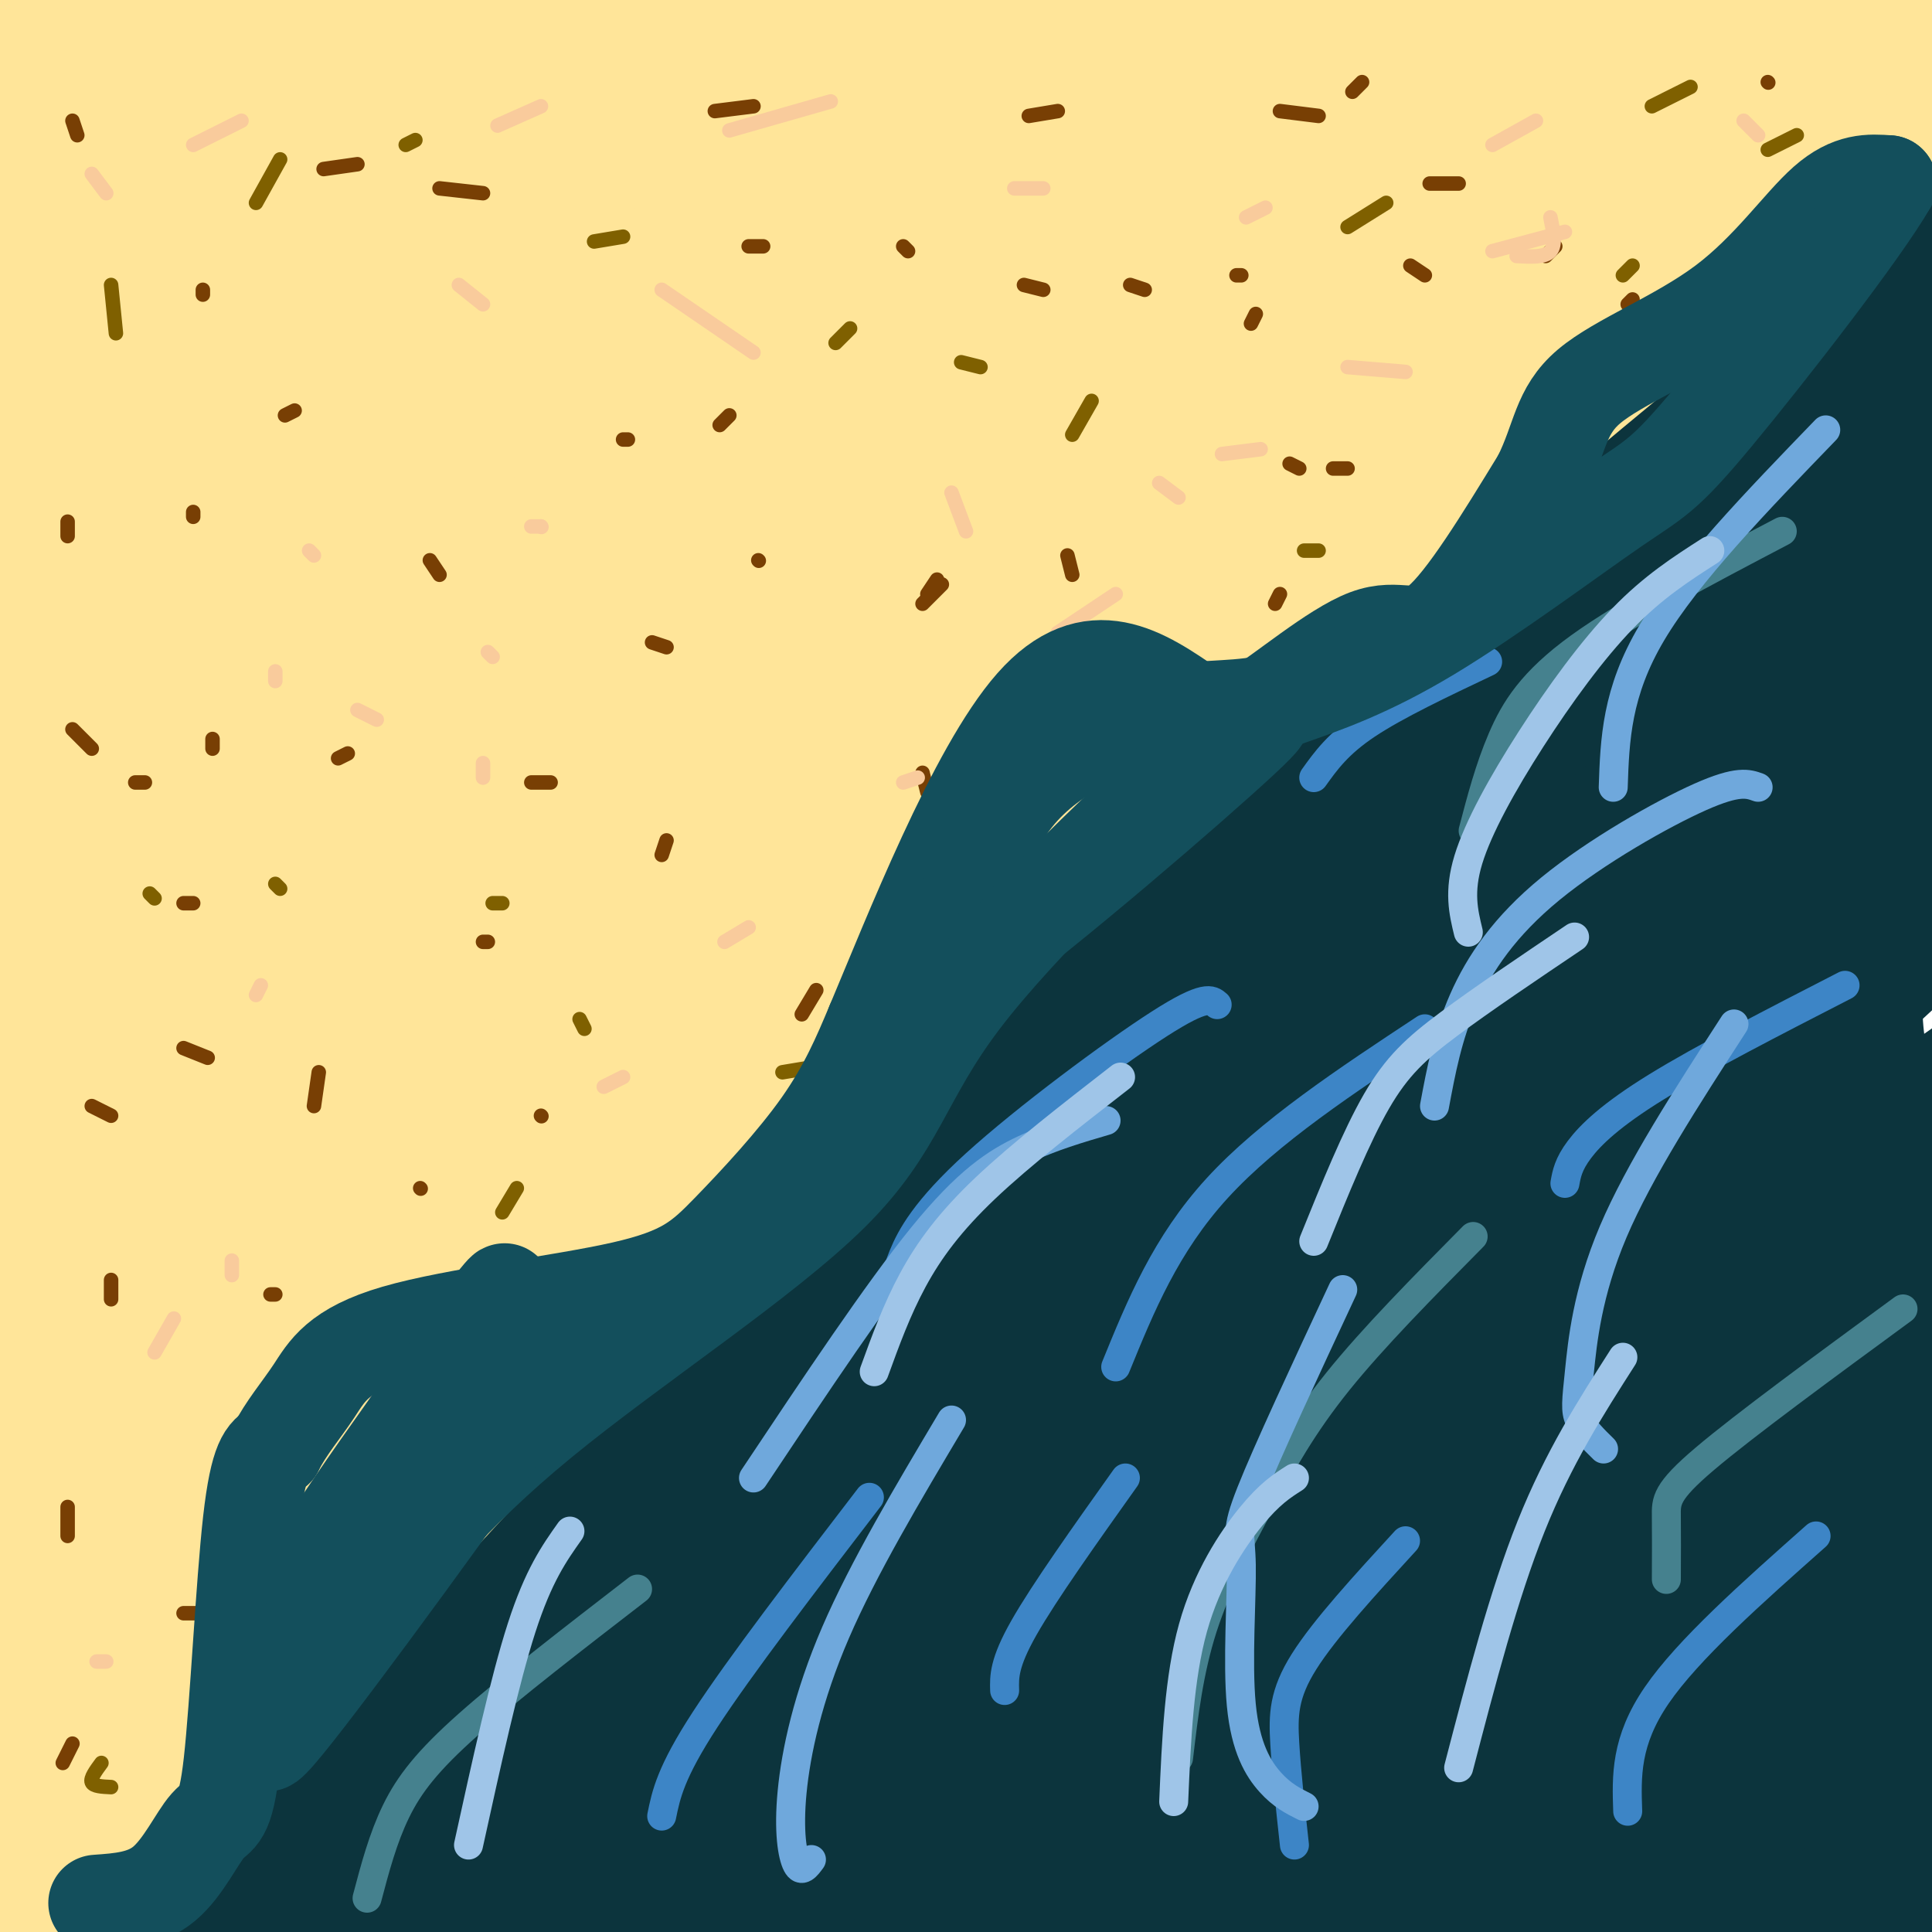 <svg viewBox='0 0 400 400' version='1.1' xmlns='http://www.w3.org/2000/svg' xmlns:xlink='http://www.w3.org/1999/xlink'><g fill='none' stroke='rgb(255,229,153)' stroke-width='28' stroke-linecap='round' stroke-linejoin='round'><path d='M89,30c10.026,-10.306 20.051,-20.613 4,-5c-16.051,15.613 -58.179,57.144 -64,63c-5.821,5.856 24.664,-23.964 43,-43c18.336,-19.036 24.523,-27.288 25,-32c0.477,-4.712 -4.756,-5.884 -27,8c-22.244,13.884 -61.498,42.824 -72,48c-10.502,5.176 7.749,-13.412 26,-32'/><path d='M24,37c14.841,-15.628 38.942,-38.700 29,-31c-9.942,7.700 -53.928,46.170 -69,55c-15.072,8.830 -1.229,-11.982 16,-32c17.229,-20.018 37.845,-39.242 30,-36c-7.845,3.242 -44.151,28.950 -56,36c-11.849,7.050 0.757,-4.557 13,-14c12.243,-9.443 24.121,-16.721 36,-24'/><path d='M23,-9c8.560,-4.522 11.959,-3.827 17,-7c5.041,-3.173 11.724,-10.215 0,5c-11.724,15.215 -41.855,52.685 -64,76c-22.145,23.315 -36.304,32.474 0,7c36.304,-25.474 123.071,-85.581 126,-81c2.929,4.581 -77.981,73.849 -114,107c-36.019,33.151 -27.148,30.186 -23,29c4.148,-1.186 3.574,-0.593 3,0'/><path d='M-32,127c18.077,-14.995 61.768,-52.483 93,-77c31.232,-24.517 50.005,-36.065 78,-54c27.995,-17.935 65.214,-42.258 37,-20c-28.214,22.258 -121.860,91.098 -166,126c-44.140,34.902 -38.772,35.867 -41,42c-2.228,6.133 -12.050,17.433 -14,22c-1.950,4.567 3.972,2.399 8,1c4.028,-1.399 6.161,-2.031 22,-14c15.839,-11.969 45.382,-35.277 81,-60c35.618,-24.723 77.309,-50.862 119,-77'/><path d='M185,16c34.011,-20.029 59.537,-31.603 43,-22c-16.537,9.603 -75.138,40.383 -111,60c-35.862,19.617 -48.986,28.070 -69,43c-20.014,14.930 -46.918,36.336 -63,51c-16.082,14.664 -21.343,22.584 -36,39c-14.657,16.416 -38.709,41.327 -7,15c31.709,-26.327 119.180,-103.892 163,-142c43.820,-38.108 43.990,-36.760 63,-48c19.010,-11.240 56.860,-35.069 64,-40c7.140,-4.931 -16.430,9.034 -40,23'/><path d='M192,-5c-14.769,7.345 -31.691,14.206 -58,30c-26.309,15.794 -62.004,40.520 -88,60c-25.996,19.480 -42.294,33.715 -61,55c-18.706,21.285 -39.821,49.621 -46,60c-6.179,10.379 2.576,2.800 3,3c0.424,0.200 -7.484,8.179 9,-5c16.484,-13.179 57.359,-47.514 96,-77c38.641,-29.486 75.047,-54.122 109,-75c33.953,-20.878 65.451,-37.998 97,-54c31.549,-16.002 63.148,-30.885 44,-19c-19.148,11.885 -89.042,50.539 -136,80c-46.958,29.461 -70.979,49.731 -95,70'/><path d='M66,123c-28.300,22.569 -51.551,43.991 -77,70c-25.449,26.009 -53.095,56.604 -34,44c19.095,-12.604 84.931,-68.408 117,-95c32.069,-26.592 30.370,-23.972 56,-40c25.630,-16.028 78.587,-50.703 116,-73c37.413,-22.297 59.282,-32.214 82,-42c22.718,-9.786 46.286,-19.440 29,-10c-17.286,9.440 -75.427,37.974 -119,61c-43.573,23.026 -72.577,40.546 -107,65c-34.423,24.454 -74.264,55.844 -100,79c-25.736,23.156 -37.368,38.078 -49,53'/><path d='M-20,235c-16.830,18.398 -34.404,37.893 -15,23c19.404,-14.893 75.785,-64.175 123,-101c47.215,-36.825 85.264,-61.194 118,-81c32.736,-19.806 60.160,-35.050 76,-44c15.840,-8.950 20.095,-11.607 46,-23c25.905,-11.393 73.459,-31.524 54,-21c-19.459,10.524 -105.932,51.701 -155,78c-49.068,26.299 -60.729,37.719 -83,56c-22.271,18.281 -55.150,43.422 -83,69c-27.850,25.578 -50.671,51.594 -67,72c-16.329,20.406 -26.164,35.203 -36,50'/><path d='M-42,313c-12.205,16.228 -24.718,31.800 -4,13c20.718,-18.800 74.668,-71.970 118,-111c43.332,-39.030 76.046,-63.921 106,-86c29.954,-22.079 57.148,-41.346 106,-71c48.852,-29.654 119.362,-69.696 130,-76c10.638,-6.304 -38.597,21.129 -65,36c-26.403,14.871 -29.973,17.179 -58,39c-28.027,21.821 -80.510,63.154 -113,91c-32.490,27.846 -44.987,42.206 -60,59c-15.013,16.794 -32.542,36.021 -52,60c-19.458,23.979 -40.845,52.708 -56,75c-15.155,22.292 -24.077,38.146 -33,54'/><path d='M-23,396c-13.052,20.458 -29.183,44.605 -10,22c19.183,-22.605 73.679,-91.960 117,-142c43.321,-50.040 75.468,-80.766 114,-116c38.532,-35.234 83.451,-74.976 133,-111c49.549,-36.024 103.730,-68.330 85,-54c-18.730,14.330 -110.371,75.295 -162,111c-51.629,35.705 -63.246,46.151 -84,64c-20.754,17.849 -50.644,43.100 -77,68c-26.356,24.900 -49.178,49.450 -72,74'/><path d='M21,312c-26.799,29.091 -57.796,64.820 -45,48c12.796,-16.820 69.387,-86.189 104,-126c34.613,-39.811 47.249,-50.066 66,-67c18.751,-16.934 43.617,-40.549 79,-67c35.383,-26.451 81.281,-55.738 104,-70c22.719,-14.262 22.257,-13.497 38,-21c15.743,-7.503 47.689,-23.272 66,-31c18.311,-7.728 22.986,-7.415 23,-5c0.014,2.415 -4.634,6.932 -3,7c1.634,0.068 9.552,-4.312 -12,9c-21.552,13.312 -72.572,44.315 -109,67c-36.428,22.685 -58.265,37.053 -84,58c-25.735,20.947 -55.367,48.474 -85,76'/><path d='M163,190c-27.026,26.231 -52.090,53.809 -74,81c-21.910,27.191 -40.667,53.994 -53,73c-12.333,19.006 -18.243,30.213 -32,53c-13.757,22.787 -35.360,57.153 -11,31c24.360,-26.153 94.682,-112.826 135,-160c40.318,-47.174 50.632,-54.851 75,-77c24.368,-22.149 62.791,-58.771 116,-98c53.209,-39.229 121.202,-81.065 114,-77c-7.202,4.065 -89.601,54.033 -172,104'/><path d='M261,120c-45.217,28.828 -72.259,48.897 -123,92c-50.741,43.103 -125.180,109.241 -156,136c-30.820,26.759 -18.021,14.140 -15,9c3.021,-5.140 -3.734,-2.802 7,-19c10.734,-16.198 38.958,-50.932 57,-72c18.042,-21.068 25.901,-28.471 40,-43c14.099,-14.529 34.439,-36.183 68,-63c33.561,-26.817 80.343,-58.797 112,-79c31.657,-20.203 48.188,-28.629 66,-37c17.812,-8.371 36.906,-16.685 56,-25'/><path d='M373,19c8.333,-3.167 1.167,1.417 -6,6'/></g>
<g fill='none' stroke='rgb(12,52,61)' stroke-width='28' stroke-linecap='round' stroke-linejoin='round'><path d='M37,397c5.582,-3.121 11.163,-6.241 9,-2c-2.163,4.241 -12.071,15.844 11,-9c23.071,-24.844 79.122,-86.133 123,-132c43.878,-45.867 75.582,-76.310 111,-108c35.418,-31.690 74.548,-64.626 100,-83c25.452,-18.374 37.226,-22.187 49,-26'/><path d='M440,37c8.228,-3.521 4.299,0.675 8,-1c3.701,-1.675 15.033,-9.222 -1,6c-16.033,15.222 -59.432,53.214 -90,81c-30.568,27.786 -48.305,45.368 -90,94c-41.695,48.632 -107.347,128.316 -173,208'/><path d='M94,425c-26.198,28.792 -5.195,-3.228 27,-41c32.195,-37.772 75.580,-81.297 101,-107c25.420,-25.703 32.873,-33.584 69,-64c36.127,-30.416 100.926,-83.366 117,-99c16.074,-15.634 -16.578,6.046 -40,22c-23.422,15.954 -37.614,26.180 -62,46c-24.386,19.820 -58.968,49.234 -81,69c-22.032,19.766 -31.516,29.883 -41,40'/><path d='M184,291c-43.803,46.175 -132.809,141.613 -127,133c5.809,-8.613 106.433,-121.278 166,-184c59.567,-62.722 78.076,-75.502 100,-92c21.924,-16.498 47.264,-36.714 56,-44c8.736,-7.286 0.868,-1.643 -7,4'/><path d='M372,108c-6.053,4.059 -17.686,12.207 -33,24c-15.314,11.793 -34.311,27.230 -57,51c-22.689,23.770 -49.071,55.871 -68,79c-18.929,23.129 -30.406,37.285 -42,54c-11.594,16.715 -23.304,35.988 -33,52c-9.696,16.012 -17.378,28.762 -21,37c-3.622,8.238 -3.185,11.963 -6,18c-2.815,6.037 -8.882,14.384 6,-2c14.882,-16.384 50.714,-57.501 78,-87c27.286,-29.499 46.025,-47.381 74,-72c27.975,-24.619 65.186,-55.974 95,-78c29.814,-22.026 52.233,-34.722 63,-40c10.767,-5.278 9.884,-3.139 9,-1'/><path d='M437,143c-20.041,18.127 -74.644,63.946 -112,97c-37.356,33.054 -57.467,53.344 -78,74c-20.533,20.656 -41.490,41.678 -65,70c-23.510,28.322 -49.573,63.946 -40,54c9.573,-9.946 54.782,-65.460 95,-108c40.218,-42.540 75.443,-72.107 105,-96c29.557,-23.893 53.445,-42.112 55,-42c1.555,0.112 -19.222,18.556 -40,37'/><path d='M357,229c-30.332,28.859 -86.162,82.508 -114,110c-27.838,27.492 -27.684,28.828 -37,42c-9.316,13.172 -28.102,38.181 -35,49c-6.898,10.819 -1.909,7.449 21,-15c22.909,-22.449 63.737,-63.976 82,-83c18.263,-19.024 13.963,-15.545 44,-38c30.037,-22.455 94.413,-70.846 100,-76c5.587,-5.154 -47.616,32.928 -80,57c-32.384,24.072 -43.950,34.135 -60,49c-16.050,14.865 -36.586,34.533 -51,50c-14.414,15.467 -22.707,26.734 -31,38'/><path d='M196,412c-11.665,12.299 -25.326,24.046 -2,3c23.326,-21.046 83.639,-74.887 124,-108c40.361,-33.113 60.771,-45.500 75,-53c14.229,-7.500 22.278,-10.114 34,-17c11.722,-6.886 27.116,-18.044 -5,8c-32.116,26.044 -111.742,89.290 -156,126c-44.258,36.710 -53.146,46.883 -37,35c16.146,-11.883 57.328,-45.824 89,-70c31.672,-24.176 53.836,-38.588 76,-53'/><path d='M394,283c33.541,-23.539 79.392,-55.888 44,-24c-35.392,31.888 -152.028,128.011 -181,150c-28.972,21.989 29.719,-30.158 83,-71c53.281,-40.842 101.153,-70.381 94,-62c-7.153,8.381 -69.329,54.680 -104,83c-34.671,28.320 -41.835,38.660 -49,49'/><path d='M281,408c-18.223,17.048 -39.281,35.168 -7,12c32.281,-23.168 117.901,-87.625 137,-101c19.099,-13.375 -28.324,24.333 -62,53c-33.676,28.667 -53.605,48.295 -33,36c20.605,-12.295 81.744,-56.513 95,-61c13.256,-4.487 -21.372,30.756 -56,66'/><path d='M355,413c-0.186,3.819 27.347,-19.635 41,-30c13.653,-10.365 13.424,-7.643 15,-8c1.576,-0.357 4.955,-3.795 0,3c-4.955,6.795 -18.245,23.824 -22,29c-3.755,5.176 2.024,-1.499 3,-12c0.976,-10.501 -2.853,-24.827 -3,-39c-0.147,-14.173 3.386,-28.192 4,-48c0.614,-19.808 -1.693,-45.404 -4,-71'/><path d='M389,237c-2.568,-15.468 -6.989,-18.636 -4,-45c2.989,-26.364 13.389,-75.922 13,-84c-0.389,-8.078 -11.566,25.325 -16,46c-4.434,20.675 -2.124,28.621 -2,34c0.124,5.379 -1.938,8.189 -4,11'/><path d='M376,199c-1.333,2.000 -2.667,1.500 -4,1'/></g>
<g fill='none' stroke='rgb(69,129,142)' stroke-width='6' stroke-linecap='round' stroke-linejoin='round'><path d='M76,393c1.644,-6.222 3.289,-12.444 6,-18c2.711,-5.556 6.489,-10.444 15,-18c8.511,-7.556 21.756,-17.778 35,-28'/><path d='M244,364c1.065,-9.036 2.131,-18.071 5,-27c2.869,-8.929 7.542,-17.750 12,-26c4.458,-8.250 8.702,-15.929 16,-25c7.298,-9.071 17.649,-19.536 28,-30'/><path d='M305,172c1.689,-6.444 3.378,-12.889 6,-19c2.622,-6.111 6.178,-11.889 16,-19c9.822,-7.111 25.911,-15.556 42,-24'/><path d='M345,327c0.022,-4.844 0.044,-9.689 0,-13c-0.044,-3.311 -0.156,-5.089 8,-12c8.156,-6.911 24.578,-18.956 41,-31'/></g>
<g fill='none' stroke='rgb(61,133,198)' stroke-width='6' stroke-linecap='round' stroke-linejoin='round'><path d='M137,376c0.917,-4.500 1.833,-9.000 9,-20c7.167,-11.000 20.583,-28.500 34,-46'/><path d='M185,268c0.208,-2.071 0.417,-4.143 2,-8c1.583,-3.857 4.542,-9.500 15,-19c10.458,-9.500 28.417,-22.857 38,-29c9.583,-6.143 10.792,-5.071 12,-4'/><path d='M231,283c5.167,-12.667 10.333,-25.333 21,-37c10.667,-11.667 26.833,-22.333 43,-33'/><path d='M272,161c2.500,-3.500 5.000,-7.000 11,-11c6.000,-4.000 15.500,-8.500 25,-13'/><path d='M268,382c-0.822,-7.533 -1.644,-15.067 -2,-21c-0.356,-5.933 -0.244,-10.267 4,-17c4.244,-6.733 12.622,-15.867 21,-25'/><path d='M337,375c-0.250,-7.250 -0.500,-14.500 6,-24c6.500,-9.500 19.750,-21.250 33,-33'/><path d='M208,350c-0.083,-2.833 -0.167,-5.667 4,-13c4.167,-7.333 12.583,-19.167 21,-31'/><path d='M324,245c0.356,-1.978 0.711,-3.956 3,-7c2.289,-3.044 6.511,-7.156 16,-13c9.489,-5.844 24.244,-13.422 39,-21'/></g>
<g fill='none' stroke='rgb(111,168,220)' stroke-width='6' stroke-linecap='round' stroke-linejoin='round'><path d='M297,229c1.351,-7.250 2.702,-14.500 6,-22c3.298,-7.500 8.542,-15.250 18,-23c9.458,-7.750 23.131,-15.500 31,-19c7.869,-3.500 9.935,-2.750 12,-2'/><path d='M156,306c12.822,-19.244 25.644,-38.489 35,-50c9.356,-11.511 15.244,-15.289 21,-18c5.756,-2.711 11.378,-4.356 17,-6'/><path d='M168,385c-1.030,1.399 -2.060,2.798 -3,1c-0.940,-1.798 -1.792,-6.792 -1,-15c0.792,-8.208 3.226,-19.631 9,-33c5.774,-13.369 14.887,-28.685 24,-44'/><path d='M270,374c-2.265,-1.128 -4.530,-2.255 -7,-5c-2.470,-2.745 -5.147,-7.107 -6,-16c-0.853,-8.893 0.116,-22.317 0,-29c-0.116,-6.683 -1.319,-6.624 2,-15c3.319,-8.376 11.159,-25.188 19,-42'/><path d='M332,300c-2.054,-2.012 -4.107,-4.024 -5,-6c-0.893,-1.976 -0.625,-3.917 0,-10c0.625,-6.083 1.607,-16.310 7,-29c5.393,-12.690 15.196,-27.845 25,-43'/><path d='M334,163c0.333,-9.833 0.667,-19.667 8,-32c7.333,-12.333 21.667,-27.167 36,-42'/></g>
<g fill='none' stroke='rgb(159,197,232)' stroke-width='6' stroke-linecap='round' stroke-linejoin='round'><path d='M304,193c-1.012,-4.173 -2.024,-8.345 0,-15c2.024,-6.655 7.083,-15.792 13,-25c5.917,-9.208 12.690,-18.488 19,-25c6.310,-6.512 12.155,-10.256 18,-14'/><path d='M97,382c3.750,-17.083 7.500,-34.167 11,-45c3.500,-10.833 6.750,-15.417 10,-20'/><path d='M181,284c2.333,-6.422 4.667,-12.844 8,-19c3.333,-6.156 7.667,-12.044 15,-19c7.333,-6.956 17.667,-14.978 28,-23'/><path d='M243,373c0.556,-12.822 1.111,-25.644 4,-36c2.889,-10.356 8.111,-18.244 12,-23c3.889,-4.756 6.444,-6.378 9,-8'/><path d='M302,366c4.667,-17.917 9.333,-35.833 15,-50c5.667,-14.167 12.333,-24.583 19,-35'/><path d='M272,257c4.400,-10.867 8.800,-21.733 13,-29c4.200,-7.267 8.200,-10.933 15,-16c6.800,-5.067 16.400,-11.533 26,-18'/></g>
<g fill='none' stroke='rgb(120,63,4)' stroke-width='3' stroke-linecap='round' stroke-linejoin='round'><path d='M112,231c0.000,0.000 0.100,0.100 0.1,0.1'/><path d='M57,268c0.000,0.000 -1.000,0.000 -1,0'/><path d='M100,195c0.000,0.000 1.000,0.000 1,0'/><path d='M43,219c0.000,0.000 -5.000,-2.000 -5,-2'/><path d='M44,155c0.000,0.000 0.000,-2.000 0,-2'/><path d='M40,107c0.000,0.000 0.000,-1.000 0,-1'/><path d='M89,116c0.000,0.000 2.000,3.000 2,3'/><path d='M72,156c0.000,0.000 -2.000,1.000 -2,1'/><path d='M30,162c0.000,0.000 -2.000,0.000 -2,0'/><path d='M61,85c0.000,0.000 -2.000,1.000 -2,1'/><path d='M91,39c0.000,0.000 9.000,1.000 9,1'/><path d='M155,51c0.000,0.000 3.000,0.000 3,0'/><path d='M187,51c0.000,0.000 1.000,1.000 1,1'/><path d='M212,59c0.000,0.000 4.000,1.000 4,1'/><path d='M234,59c0.000,0.000 3.000,1.000 3,1'/><path d='M256,57c0.000,0.000 1.000,0.000 1,0'/><path d='M194,120c0.000,0.000 -2.000,3.000 -2,3'/><path d='M130,91c0.000,0.000 -1.000,0.000 -1,0'/><path d='M138,174c0.000,0.000 -1.000,3.000 -1,3'/><path d='M221,115c0.000,0.000 1.000,4.000 1,4'/><path d='M322,51c0.000,0.000 -2.000,2.000 -2,2'/><path d='M366,17c0.000,0.000 0.100,0.100 0.1,0.1'/><path d='M338,62c0.000,0.000 -1.000,1.000 -1,1'/><path d='M269,97c0.000,0.000 -2.000,-1.000 -2,-1'/><path d='M282,17c0.000,0.000 -2.000,2.000 -2,2'/><path d='M195,121c0.000,0.000 -4.000,4.000 -4,4'/><path d='M157,116c0.000,0.000 0.100,0.100 0.1,0.1'/><path d='M151,86c0.000,0.000 -2.000,2.000 -2,2'/><path d='M74,34c0.000,0.000 -7.000,1.000 -7,1'/><path d='M15,25c0.000,0.000 1.000,3.000 1,3'/><path d='M42,60c0.000,0.000 0.000,1.000 0,1'/><path d='M14,312c0.000,0.000 0.000,6.000 0,6'/><path d='M38,334c0.000,0.000 3.000,0.000 3,0'/><path d='M62,331c0.000,0.000 -5.000,5.000 -5,5'/><path d='M13,365c0.000,0.000 2.000,-4.000 2,-4'/><path d='M82,287c0.000,0.000 0.100,0.100 0.1,0.1'/><path d='M23,269c0.000,0.000 0.000,-4.000 0,-4'/><path d='M87,246c0.000,0.000 0.100,0.100 0.1,0.1'/><path d='M23,231c0.000,0.000 -4.000,-2.000 -4,-2'/><path d='M66,222c0.000,0.000 -1.000,7.000 -1,7'/><path d='M40,187c0.000,0.000 -2.000,0.000 -2,0'/><path d='M19,155c0.000,0.000 -4.000,-4.000 -4,-4'/><path d='M14,108c0.000,0.000 0.000,3.000 0,3'/><path d='M189,187c0.000,0.000 4.000,-3.000 4,-3'/><path d='M148,250c0.000,0.000 2.000,0.000 2,0'/><path d='M123,265c0.000,0.000 -1.000,1.000 -1,1'/><path d='M169,205c0.000,0.000 -3.000,5.000 -3,5'/><path d='M114,162c0.000,0.000 -4.000,0.000 -4,0'/><path d='M135,133c0.000,0.000 3.000,1.000 3,1'/><path d='M191,160c0.000,0.000 1.000,4.000 1,4'/><path d='M226,157c0.000,0.000 1.000,1.000 1,1'/><path d='M264,125c0.000,0.000 1.000,-2.000 1,-2'/><path d='M279,97c0.000,0.000 -3.000,0.000 -3,0'/><path d='M259,67c0.000,0.000 1.000,-2.000 1,-2'/><path d='M292,55c0.000,0.000 3.000,2.000 3,2'/><path d='M302,38c0.000,0.000 -6.000,0.000 -6,0'/><path d='M273,24c0.000,0.000 -8.000,-1.000 -8,-1'/><path d='M219,23c0.000,0.000 -6.000,1.000 -6,1'/><path d='M156,22c0.000,0.000 -8.000,1.000 -8,1'/></g>
<g fill='none' stroke='rgb(249,203,156)' stroke-width='3' stroke-linecap='round' stroke-linejoin='round'><path d='M57,139c0.000,0.000 0.000,2.000 0,2'/><path d='M101,135c0.000,0.000 1.000,1.000 1,1'/><path d='M100,158c0.000,0.000 0.000,3.000 0,3'/><path d='M65,115c0.000,0.000 -1.000,-1.000 -1,-1'/><path d='M32,280c0.000,0.000 4.000,-7.000 4,-7'/><path d='M48,264c0.000,0.000 0.000,-3.000 0,-3'/><path d='M53,206c0.000,0.000 1.000,-2.000 1,-2'/><path d='M74,147c0.000,0.000 4.000,2.000 4,2'/><path d='M81,277c0.000,0.000 -4.000,11.000 -4,11'/><path d='M20,344c0.000,0.000 2.000,0.000 2,0'/><path d='M83,283c0.000,0.000 8.000,-7.000 8,-7'/><path d='M125,225c0.000,0.000 4.000,-2.000 4,-2'/><path d='M150,195c0.000,0.000 5.000,-3.000 5,-3'/><path d='M187,162c0.000,0.000 3.000,-1.000 3,-1'/><path d='M219,131c0.000,0.000 12.000,-8.000 12,-8'/><path d='M253,94c0.000,0.000 8.000,-1.000 8,-1'/><path d='M279,76c0.000,0.000 12.000,1.000 12,1'/><path d='M314,53c2.917,0.167 5.833,0.333 7,-1c1.167,-1.333 0.583,-4.167 0,-7'/><path d='M318,25c0.000,0.000 -9.000,5.000 -9,5'/><path d='M262,43c0.000,0.000 -4.000,2.000 -4,2'/><path d='M216,39c0.000,0.000 -6.000,0.000 -6,0'/><path d='M172,21c0.000,0.000 -21.000,6.000 -21,6'/><path d='M112,22c0.000,0.000 -9.000,4.000 -9,4'/><path d='M50,25c0.000,0.000 -10.000,5.000 -10,5'/><path d='M19,36c0.000,0.000 3.000,4.000 3,4'/><path d='M95,59c0.000,0.000 5.000,4.000 5,4'/><path d='M137,60c0.000,0.000 19.000,13.000 19,13'/><path d='M197,102c0.000,0.000 3.000,8.000 3,8'/><path d='M240,100c0.000,0.000 4.000,3.000 4,3'/><path d='M309,52c0.000,0.000 15.000,-4.000 15,-4'/><path d='M361,25c0.000,0.000 3.000,3.000 3,3'/><path d='M112,109c0.000,0.000 0.100,0.100 0.1,0.1'/><path d='M112,109c0.000,0.000 -2.000,0.000 -2,0'/></g>
<g fill='none' stroke='rgb(127,96,0)' stroke-width='3' stroke-linecap='round' stroke-linejoin='round'><path d='M31,185c0.000,0.000 1.000,1.000 1,1'/><path d='M57,183c0.000,0.000 1.000,1.000 1,1'/><path d='M102,187c0.000,0.000 2.000,0.000 2,0'/><path d='M120,211c0.000,0.000 1.000,2.000 1,2'/><path d='M107,246c0.000,0.000 -3.000,5.000 -3,5'/><path d='M77,285c0.000,0.000 -3.000,3.000 -3,3'/><path d='M46,329c0.000,0.000 -3.000,6.000 -3,6'/><path d='M21,365c-1.167,1.583 -2.333,3.167 -2,4c0.333,0.833 2.167,0.917 4,1'/><path d='M76,332c0.000,0.000 2.000,2.000 2,2'/><path d='M117,275c0.000,0.000 4.000,-5.000 4,-5'/><path d='M162,222c0.000,0.000 6.000,-1.000 6,-1'/><path d='M213,170c0.000,0.000 1.000,-1.000 1,-1'/><path d='M270,114c0.000,0.000 3.000,0.000 3,0'/><path d='M336,57c0.000,0.000 2.000,-2.000 2,-2'/><path d='M366,31c0.000,0.000 6.000,-3.000 6,-3'/><path d='M350,18c0.000,0.000 -8.000,4.000 -8,4'/><path d='M287,42c0.000,0.000 -8.000,5.000 -8,5'/><path d='M226,83c0.000,0.000 -4.000,7.000 -4,7'/><path d='M203,76c0.000,0.000 -4.000,-1.000 -4,-1'/><path d='M176,68c0.000,0.000 -3.000,3.000 -3,3'/><path d='M129,49c0.000,0.000 -6.000,1.000 -6,1'/><path d='M86,29c0.000,0.000 -2.000,1.000 -2,1'/><path d='M58,33c0.000,0.000 -5.000,9.000 -5,9'/><path d='M23,59c0.000,0.000 1.000,10.000 1,10'/></g>
<g fill='none' stroke='rgb(19,79,92)' stroke-width='20' stroke-linecap='round' stroke-linejoin='round'><path d='M20,394c5.026,-0.351 10.051,-0.702 14,-4c3.949,-3.298 6.821,-9.544 9,-12c2.179,-2.456 3.663,-1.123 5,-13c1.337,-11.877 2.525,-36.965 4,-50c1.475,-13.035 3.238,-14.018 5,-15'/><path d='M57,300c2.241,-4.425 5.345,-7.986 8,-12c2.655,-4.014 4.861,-8.479 17,-12c12.139,-3.521 34.213,-6.098 47,-9c12.787,-2.902 16.289,-6.127 22,-12c5.711,-5.873 13.632,-14.392 19,-22c5.368,-7.608 8.184,-14.304 11,-21'/><path d='M181,212c7.578,-17.978 21.022,-52.422 33,-66c11.978,-13.578 22.489,-6.289 33,1'/><path d='M247,147c6.828,1.112 7.397,3.391 13,0c5.603,-3.391 16.239,-12.451 23,-15c6.761,-2.549 9.646,1.415 15,-3c5.354,-4.415 13.177,-17.207 21,-30'/><path d='M319,99c4.110,-8.236 3.885,-13.826 10,-19c6.115,-5.174 18.569,-9.931 28,-17c9.431,-7.069 15.837,-16.448 21,-21c5.163,-4.552 9.081,-4.276 13,-4'/><path d='M391,38c-5.376,9.470 -25.317,35.147 -36,48c-10.683,12.853 -12.107,12.884 -21,19c-8.893,6.116 -25.255,18.319 -38,26c-12.745,7.681 -21.872,10.841 -31,14'/><path d='M265,145c-8.548,2.321 -14.417,1.125 -24,3c-9.583,1.875 -22.881,6.821 -31,17c-8.119,10.179 -11.060,25.589 -14,41'/><path d='M196,206c-3.056,5.443 -3.695,-1.448 -5,-2c-1.305,-0.552 -3.274,5.236 11,-5c14.274,-10.236 44.793,-36.496 55,-46c10.207,-9.504 0.104,-2.252 -10,5'/><path d='M247,158c-11.611,10.062 -35.638,32.718 -48,49c-12.362,16.282 -13.059,26.191 -27,40c-13.941,13.809 -41.126,31.517 -60,47c-18.874,15.483 -29.437,28.742 -40,42'/><path d='M72,336c-12.206,15.384 -22.722,32.845 -13,21c9.722,-11.845 39.682,-52.997 52,-71c12.318,-18.003 6.992,-12.856 -8,3c-14.992,15.856 -39.652,42.423 -39,38c0.652,-4.423 26.615,-39.835 36,-53c9.385,-13.165 2.193,-4.082 -5,5'/></g>
</svg>